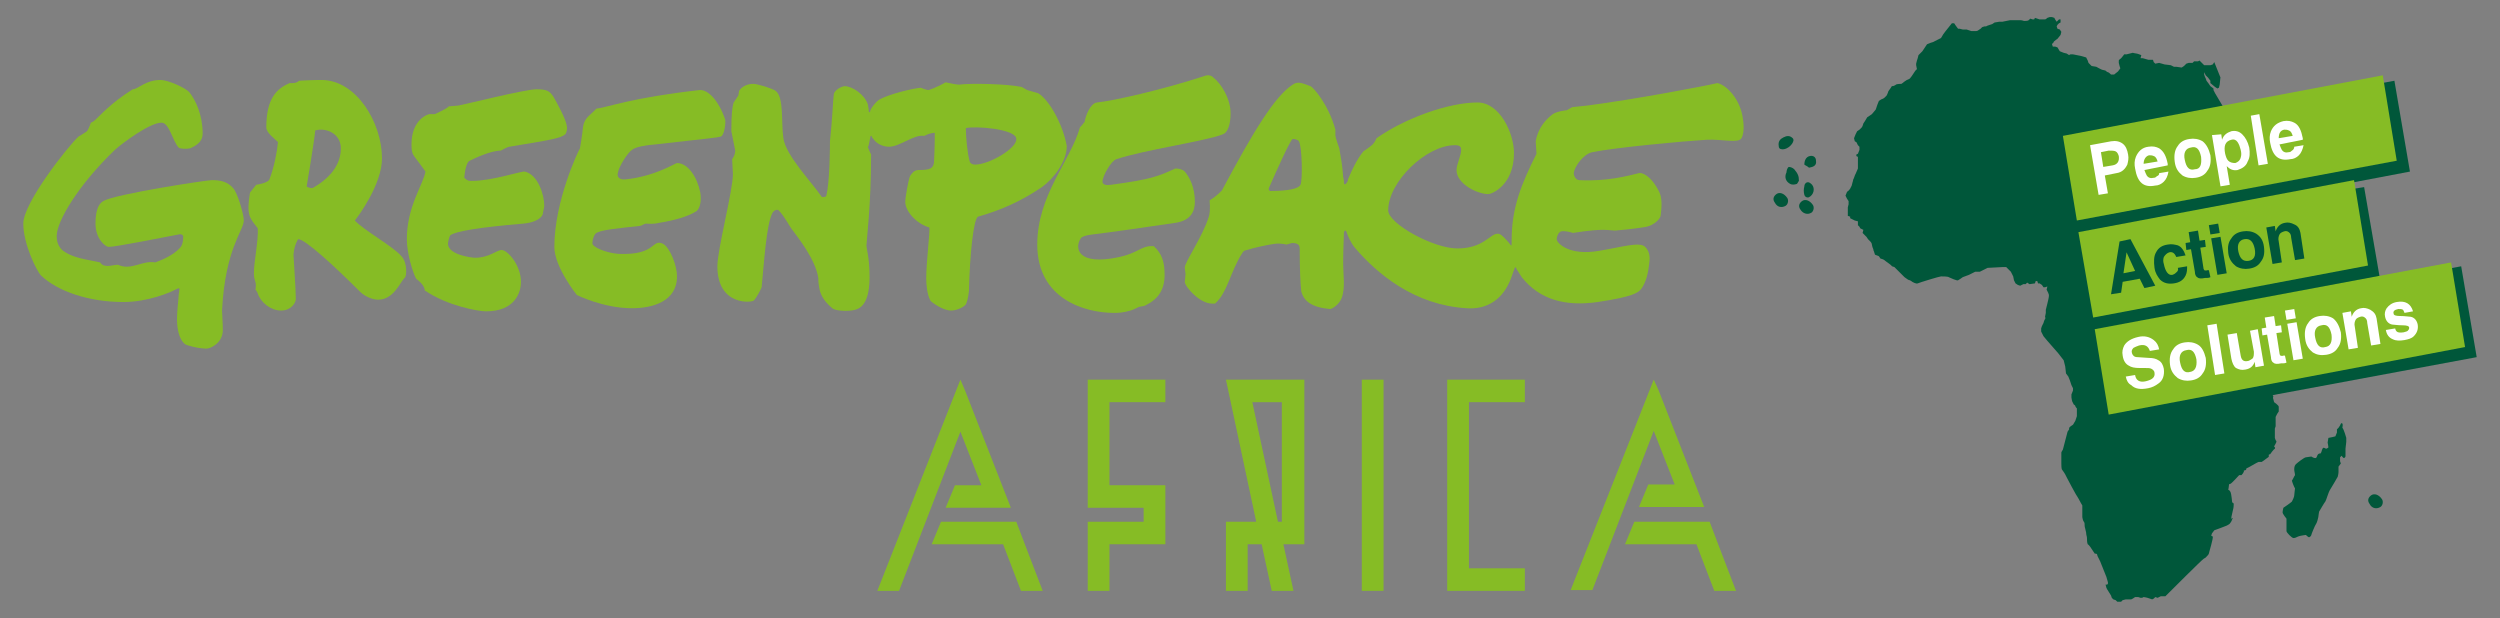 <?xml version="1.0" encoding="UTF-8"?>
<!-- Generator: Adobe Illustrator 25.0.0, SVG Export Plug-In . SVG Version: 6.00 Build 0)  -->
<svg xmlns="http://www.w3.org/2000/svg" xmlns:xlink="http://www.w3.org/1999/xlink" version="1.1" id="Layer_1" x="0px" y="0px" width="322px" height="79.6px" viewBox="0 0 322 79.6" style="enable-background:new 0 0 322 79.6;" xml:space="preserve">
<rect x="0" y="0" width="322" height="79.6" fill="#808080" stroke="none"/>
<style type="text/css">
	.st0{fill:#86BC25;}
	.st1{fill:#00573A;}
	.st2{fill:#FFFFFF;}
</style>
<g>
	<g id="Africa">
		<path class="st0" d="M217.4,67.2h-6.9l-1.2,2.9h9.2l2.3,6h2.8l-2.3-6l-1.1-2.9H217.4z M213,48.9L213,48.9l-1.3,3.3l-9.4,23.8h2.8    l7.9-20.5l2.7,6.9h-3.4l-1.2,2.9l8.4,0l-5.9-15.1L213,48.9L213,48.9z"></path>
		<path class="st0" d="M128.1,67.2h-6.9l-1.2,2.9h9.2l2.3,6h2.8l-2.3-6l0,0l0,0l-1.1-2.9H128.1z M123.7,48.9L123.7,48.9l-1.3,3.3    L113,76.1h2.8l7.9-20.5l2.7,6.9h-3.4l-1.2,2.9l8.4,0l-5.9-15.1L123.7,48.9L123.7,48.9z"></path>
		<rect x="175.4" y="48.9" class="st0" width="2.8" height="27.2"></rect>
		<polygon class="st0" points="189.2,48.9 186.4,48.9 186.4,51.8 186.4,73.2 186.4,76.1 189.2,76.1 196.4,76.1 196.4,73.2     189.2,73.2 189.2,51.8 196.4,51.8 196.4,48.9   "></polygon>
		<polygon class="st0" points="142.9,48.9 140.1,48.9 140.1,48.9 140.1,65.4 140.1,65.4 142.9,65.4 147.3,65.4 147.3,67.2     142.9,67.2 140.1,67.2 140.1,67.2 140.1,76.1 142.9,76.1 142.9,70.1 147.3,70.1 150.1,70.1 150.1,67.2 150.1,65.4 150.1,62.5     147.3,62.5 142.9,62.5 142.9,51.8 150.1,51.8 150.1,48.9   "></polygon>
		<path class="st0" d="M161.3,51.8h3.8v15.4h-0.5L161.3,51.8z M157.9,48.9L157.9,48.9l3.9,18.3h-3.9h0v8.9h2.8v-6h1.8l1.3,6h2.8    l-1.3-6h2.7V48.9H157.9z"></path>
	</g>
	<g id="Greenpeace">
		<path class="st0" d="M72.8,17.3c-0.6,0.5-1.7,0.7-7.2,1.6c0,0-0.2,0-1.1,0.5c-1.3,0-3.4,1-4,1.3c-0.3,0.1-0.6,0.9-0.7,2.2    c0.4,0.4,0.6,0.4,1,0.4c2.6,0,6.4-1.3,6.8-1.2c1.7,0.4,2.5,3,2.5,4.4c0,0.2-0.2,1-0.2,1.1c-0.2,0.6-1.2,1.1-2.5,1.2    c-5.9,0.5-8.7,1-9.4,1.5c-0.1,0.1-0.3,0.8-0.3,1.1c0,1.4,3,1.8,3.5,1.8c1.8,0,2.8-1,3.4-1c0.8,0,2.5,2,2.5,4.1    c0,1.4-0.8,3.8-4.5,3.8c-1,0-5-0.7-7.9-2.7c0,0,0.1-0.6-1.1-1.5c-0.4-0.7-1.2-3.2-1.2-5.1c0-4.2,2.1-7,2.4-8.7c0,0-1-1.4-1.4-1.9    c-0.2-0.3-0.4-0.5-0.4-1.6c0-3.3,2.2-3.9,2.3-3.9l0.7,0c0,0,1.6-0.7,1.8-1l1.2-0.1c0.7-0.1,8.6-2.1,10.1-2.1c1.3,0,1.7,0.2,2.2,1    c0.3,0.5,1.7,3,1.7,3.8C73.1,16.4,73,17.1,72.8,17.3"></path>
		<path class="st0" d="M76.7,30.1c-0.2,0.2-0.4,0.8-0.4,1.2c-0.1,0.5,1.8,1.3,3.4,1.4c4.9,0.2,4.2-2,5.7-1.3    c0.9,0.5,1.8,2.8,1.8,4.2c0,3.2-3.1,4.1-5.8,4.1c-3.7,0-7.1-1.7-7.1-1.7s-2.9-3.6-2.9-6.2c0-5.9,3.1-12.4,3.3-12.7    c0,0,0.3-1.7,0.4-2.8c0.2-1.2,1-1.5,1.7-2.3c1.6-0.2,4.4-1.4,13.3-2.4c1.1-0.1,2.5,1.4,3.3,3.8c0.1,0.4-0.1,2.1-0.6,2.2    c-0.3,0.1-1.2,0.2-8.4,1c-1.2,0.1-2.5,0.3-3,0.7c-0.6,0.4-1.7,2.2-1.8,2.9c-0.2,0.6,0.2,1,1,0.9c3.8-0.4,6.4-2.1,6.6-2.1    c1.4,0,2.6,1.8,3,3.8c0.2,1.2-0.1,2.1-0.5,2.4c-1.1,0.7-2.9,1.2-4.8,1.5c-0.8,0.2-1.4,0.1-1.7,0.1c-0.2,0-0.6,0.3-0.8,0.3    C79.7,29.4,77.2,29.6,76.7,30.1"></path>
		<path class="st0" d="M158.5,14.6c0,1.5-0.4,2.5-1,2.7c-2.3,0.9-10.1,2-13.7,3.2c-0.7,0.2-1.8,2.2-1.8,2.9c0,0.4,0.5,0.5,1.1,0.4    c5.2-0.7,6.1-1.1,8.3-2.1c0.4,0,0.9,0.1,1.2,0.4c0.6,0.7,1.3,2,1.3,3.9c0,1.2-0.5,2.4-2.5,2.7c-2.7,0.4-8.9,1.3-10.7,1.5    c-0.9,0.1-1.4,0.3-1.5,0.5c-0.8,1.2-0.5,3.6,5,2.4c2.3-0.5,2.8-1.4,4.1-1.4c0.1,0,0.2,0,0.3,0c1.1,1,1.4,2.1,1.4,3.7    c0,1.9-0.8,3.1-2.4,3.9c-0.1,0.1-0.7,0.2-0.8,0.2c-0.1,0-0.8,0.4-1.2,0.5c-1,0.3-1.7,0.3-2.1,0.3c-3.8,0-9.9-1.8-9.9-8.8    c0-6.4,4.3-10.8,5.5-15.1c0,0,0.3-0.3,0.6-0.7c0.1-0.7,0.7-2.4,1.6-2.5c2-0.2,8.3-1.6,13.8-3.4c0.5-0.2,0.9-0.1,1.2,0.2    C157.3,10.8,158.5,12.7,158.5,14.6"></path>
		<path class="st0" d="M40.3,24.2c-0.2,0.1-0.8-0.1-0.8-0.2c0,0,1-5.9,1.1-7.2c1.4-0.4,3.3,0.4,3.3,2.3    C43.9,20.7,43.1,22.6,40.3,24.2 M51.7,33c-1.1-1.3-4.8-3.3-6-4.6c0.5-0.6,3.5-4.7,3.5-8c0-4.6-3.3-10.1-7.8-10.1    c0,0-1.3,0-2.9,0.1c-0.3,0.4-1.2,0.3-1.2,0.3c-1.6,0.7-3,1.9-3,5.7c0,0.7,1,1.4,1.5,1.9c-0.1,1.2-0.5,3.3-1.1,4.8    c-0.2,0.5-1.7,0.7-1.7,0.7l-0.8,1c-0.5,3,0,3.3,1,4.6c0.1,1.6-0.5,4.3-0.5,5.8c0,1.1,0.4,1,0.2,2.1c0,0,0.2,0.2,0.3,0.5    c0.4,1.2,1.7,2.2,3,2.2c1.3,0,1.9-1,1.9-1.5c0-1.3-0.3-5.3-0.3-5.7c0.1-1.3,0.6-2,0.6-2c0.9,0,4.7,3.5,8,6.8c0.5,0.5,1.5,1,2.3,1    c2,0,2.8-2.2,3.4-2.8C52.4,35.7,52.5,33.8,51.7,33"></path>
		<path class="st0" d="M125.6,21.2c-0.3,0-0.6-0.1-0.7-0.4c-0.3-1-0.5-3.2-0.5-4.3c1.2-0.3,6.5,0.1,6.5,1.4    C131,19.1,127.4,21.2,125.6,21.2 M133.7,12l-1.4-0.4l-0.7-0.4c-1.9-0.4-6.5-0.5-8.1-0.3c-0.3,0-1.3-0.2-1.7-0.3    c-1.2,0.7-2.2,1-2.2,1c-0.3,0-1-0.3-1-0.3c-1.1,0.1-4,0.8-5.3,1.5c-0.6,0.4-1,1-1.2,1.4c0,0,0,0,0,0.1c0,0.1-0.2,0.3-0.2,0    c0-0.3-0.1-0.6-0.1-0.8c-0.4-1.3-2-2.4-3-2.4c-0.4,0-1.3,0.5-1.4,1c-0.1,0.6-0.2,3.4-0.5,6.1c0,0.3,0,5.4-0.5,7.1    c-0.1,0-0.5,0.2-0.6,0c-1.3-1.9-4.6-5.3-4.9-7.5c-0.3-2,0.1-5.3-1-6.1c-0.4-0.3-2.3-0.9-2.9-0.9c-0.8,0-1.5,0.4-1.8,0.9l-0.1,0.6    l-0.6,0.9c-0.2,0.6-0.3,1.6-0.3,3.7l0.5,2.5c0,0,0,0.6-0.4,1.1l0.1,1.9c0,2.2-2,9.7-2,11.9c0,5.1,4.4,4.7,4.7,4.4    c0.3-0.3,0.9-1.4,1-1.7c0.3-3,0.6-8.1,1.4-9.6c0.2-0.3,0.6-0.5,0.8-0.3c0.7,0.7,1.5,2.2,1.6,2.3c0.8,1.1,3.1,3.9,3.5,6.4    c0,0.2,0,0.7,0.1,1.1c0.1,0.9,0.5,1.8,1.7,2.8c0.3,0.3,1.6,0.4,2.4,0.3c0.8-0.1,2.4-0.3,2.4-4.3c0-2.6-0.4-3.6-0.4-4.1    c0-0.5,0.6-5.2,0.6-11.7c0,0-0.3-0.6-0.4-0.9c0.2-0.6,0.2-1,0.3-1.3c0-0.2,0.1-0.3,0.2-0.1c0,0.1,0.1,0.2,0.2,0.3    c0.3,0.5,1.1,1,2,1c1.4,0,3.2-1.6,4.5-1.4c0.2,0,0.4-0.3,1.4-0.4c0,0.6,0,1.9-0.1,3.8c-0.1,0.8-0.5,1-2,1c-0.6,0-0.9,0.5-1.1,0.8    c-0.2,0.5-0.6,2.7-0.6,3.3c0,1.2,1.4,2.8,3.1,3.3c0.1,0.5-0.4,4.5-0.4,6.5c0,2,0.5,2.9,0.6,3c0.1,0.1,1.5,1.2,2.6,1.2    c0.8,0,1.7-0.5,1.9-0.8c0.1-0.2,0.3-0.7,0.4-1.7c0.1-4.6,0.6-9.5,1.2-9.6c2.8-0.8,5.4-1.9,8.2-3.8c1.4-1,3.2-3.2,3.2-5.3    C136.9,16,135.1,12.8,133.7,12"></path>
		<path class="st0" d="M31.4,28.4c0-0.8-0.8-3.6-1.4-4.2c-0.7-0.8-1.6-1-2.7-1c-0.7,0-12.5,1.8-14,2.7c-0.7,0.4-1,1.4-1,2.9    c0,2,1.3,3,1.7,3c0.9,0,6.9-1.2,9-1.6c0.4-0.1,0.6,0.1,0.6,0.3c0,0.5-0.1,1.1-0.4,1.4c-0.8,0.9-2.1,1.5-3.2,1.9    c-1.7-0.3-3.1,1.1-4.8,0.3c-0.7,0-1.8,0.5-2.3-0.3c-1.7-0.4-3.5-0.5-4.9-1.6c-0.5-0.5-0.7-1.1-0.7-1.8c0-1.9,2.8-6.6,7.5-11.1    c1-0.9,4.5-3.5,6-3.5c1,0,1.4,2.3,2.2,3.2c0.2,0.2,1.1,0.2,1.5,0.1c0.9-0.4,1.6-0.9,1.6-1.9c0-2.4-0.9-4.3-1.7-5.3    c-0.5-0.6-2.8-1.6-3.7-1.6c-2,0-2.9,1.2-3.6,1.2c-2.9,1.8-4.3,3.5-4.9,4c-0.2,0.2-0.5,0.3-0.5,0.3s-0.2,0.7-0.5,1.1    c-0.1,0.1-1.1,0.7-1.1,0.7C8.8,18.8,3,26.1,3,28.8c0,2.6,1.7,6.1,2.3,6.7c2.1,2,6.1,3.4,10.6,3.4c3.1,0,6-1.2,6.9-1.7    c0.2-0.1,0.4-0.1,0.3,0.1c0,0.3-0.1,0.6-0.1,0.9c0,0.3-0.2,1.8-0.2,2.9c0,1.8,0.5,2.8,1,3.2c0.2,0.2,1.8,0.6,2.8,0.6    c0.5,0,2.1-0.7,2.1-2.4c0-0.9-0.1-2.2-0.1-2.5C29,32,31.4,29.7,31.4,28.4"></path>
		<path class="st0" d="M167.5,23.8c-0.2,0.5-1.6,0.8-3.9,0.8c-0.1,0-0.2-0.2-0.2-0.3c1-2.3,2.8-6.3,3.1-6.4c0.3,0,0.7,0.1,0.8,0.3    C167.7,18.8,167.8,23.2,167.5,23.8 M224.4,14.8c-0.4-2-1.9-3.8-3.2-4.1c-1.2,0.3-10.6,2.1-16.8,2.9c-0.9,0.1-1.9,0.2-1.9,0.2    l-0.7,0.4c0,0-1.2,0.1-1.8,0.5c-0.8,0.6-1.9,1.7-2.2,3.5l0.1,1.6c-1.9,3.8-3.2,6.9-3.2,11.1c0,0.1,0,0.2,0,0.3    c0,0.3,0,0.5-0.1,0.4c-0.1-0.1-0.2-0.3-0.4-0.5c-0.7-0.8-1-1-1.3-1c-1,0-1.8,1.9-5.2,1.9c-3.1,0-8.9-3.2-8.9-4.9    c0-3.7,4.9-8.4,8.6-8.4c0.6,0,0.8,0.2,0.8,0.6c0,0.7-0.6,1.9-0.6,2.6c0,1.8,2.7,3.1,4.1,3.1c0.4,0,3.3-1.1,3.3-5.3    c0-2.5-1.8-6.5-4.7-6.5c-3.7,0-9.3,2-13,4.6c0,0-0.2,0.5-0.5,0.8c-0.3,0.3-1.2,0.9-1.2,0.9c-0.9,1.1-1.6,2.7-1.8,3.2    c-0.1,0.2-0.2,0.4-0.2,0.6c0,0,0,0,0,0c-0.2,0.4-0.4,0.6-0.5,0.3c0-0.2,0-0.5-0.1-0.8c-0.1-1.6-0.3-2.5-0.5-3.7    c0,0-0.4-1.1-0.5-1.6c0-0.1,0-0.8,0-0.8c-0.9-3.3-2.9-5.5-3.2-5.6c-1.3-0.5-1.7-0.6-2.3-0.2c-2.3,1.5-5,5.9-9.1,13.6    c0,0-0.7,0.8-1.6,1.3c0.1,1.2,0,1.8-0.1,2.1c-0.8,2.6-3.2,6-3.1,6.6l0.1,0.8l-0.1,1c0,0.6,1.9,2.8,3.5,2.8c0.1,0,0.3,0,0.4,0    c1.6-1.4,2-4.2,3.5-6.5c0.2-0.3,0.2-0.3,0.6-0.4c0.9-0.3,2.8-0.7,3.6-0.8c0.8-0.1,1.5,0.1,1.5,0.1l0.7-0.2c0.7,0,1,0.2,1,0.7    c0,2.6,0.1,4.7,0.2,5.5c0.3,1.3,1.4,2.1,3.7,2.3c0.3,0,1.2-0.6,1.5-1.4c0.5-1.3,0.2-3,0.2-4.4c0-2.2,0.1-3.4,0.1-4.1    c0.1-0.2,0.2-0.3,0.3-0.1c0,0,0,0,0,0c0.2,0.6,0.6,1.5,1.1,2.1c2.9,3.4,7.7,7.4,14.4,7.8c2.7,0.2,4.7-1.2,5.7-3.8    c0.2-0.6,0.4-1.1,0.5-1.4c0.1-0.1,0.2-0.1,0.2,0.1c0,0,0,0,0,0c0.1,0.2,0.4,0.6,0.7,1.1c2.3,2.9,5.6,3.8,9.8,3.2    c4.6-0.7,5.2-1.2,5.6-1.7c0.6-0.8,0.9-2.1,1-3.1c0.1-0.7,0.2-1.6-0.5-2.3c-0.7-0.7-2.9,0-5.9,0.5c-3.9,0.7-5.5-1-5.5-1.5    c0-0.3,0.2-0.9,0.6-1c0.4-0.1,1.2,0.1,1.5,0.2c0.1,0,2.3-0.4,3.9-0.4c0.6,0,1.3,0.1,1.5,0.1c0,0,2.5-0.2,4.1-0.5    c0.9-0.2,1.8-1,1.8-1.5c0.2-1.5,0.1-2.4-0.2-3c-1.1-2.2-2.3-2.5-2.6-2.4c-1.3,0.3-4,1.1-7.7,0.9c-0.4,0-0.7-0.5-0.7-0.9    c0.1-0.9,1.3-2.5,2.4-2.7c2.9-0.6,11.5-1.4,14.7-1.6c2-0.1,4.1,0.5,4.5-0.2C224.8,16.9,224.5,15.3,224.4,14.8"></path>
	</g>
	<g id="Icon">
		<polygon class="st1" points="283,27.3 310.4,22.1 308.4,10.4 304.6,11.1 305,19.3 281.7,24   "></polygon>
		<polygon class="st1" points="279.1,40.9 306.5,35.7 304.5,24.1 300.7,24.7 301.1,32.9 277.8,37.6   "></polygon>
		<polygon class="st1" points="313.2,35 313.6,43.2 290.3,47.9 291.6,51.1 319,46 317,34.3   "></polygon>
		<path class="st1" d="M301.6,54.5c-0.1,0-0.2,0.3-0.2,0.3l-0.2,0.3l-0.2,0.2v0.4l-0.2,0.5l-0.4,0.1l-0.5,0.1l-0.1,0.6    c0,0,0.1,0.5,0.1,0.6c0,0.1-0.3,0.2-0.3,0.2s-0.3-0.2-0.4-0.1s-0.2,0.5-0.2,0.5s-0.1,0.2-0.1,0.2c-0.1,0-0.3,0-0.4,0.2    c-0.1,0.2-0.1,0.4-0.3,0.4c-0.2,0-0.5-0.2-0.5-0.2l-0.7,0.1c-0.2,0-1.1,0.7-1.3,0.9c-0.2,0.2-0.2,0.5-0.2,0.7    c0,0.2,0.1,0.5,0.1,0.7c-0.1,0.1-0.3,0.6-0.4,0.7c0,0.1,0.3,0.9,0.4,1c0,0.1-0.1,0.7-0.1,0.9c0,0.2-0.2,0.6-0.3,0.8    c-0.2,0.2-1.1,0.8-1.1,0.8s-0.1,0.4-0.1,0.6c0,0.2,0.5,0.8,0.5,0.8s0,1.4,0,1.6c0,0.2,0.7,0.9,0.9,0.9c0.2,0,0.4-0.1,0.6-0.2    c0.2-0.1,1-0.2,1-0.2s0.3,0.3,0.4,0.3c0.1,0,0.3-0.2,0.3-0.3c0-0.1,0.5-1.3,0.6-1.4c0.1-0.1,0.3-0.8,0.3-0.9    c0-0.1,0.1-0.7,0.1-0.7s0.7-1.2,0.8-1.3c0.1-0.1,0.4-1.2,0.6-1.5c0.2-0.3,1-1.7,1-1.7s0.1-0.4,0.1-0.6l0-0.7l0.3-0.4l-0.1-0.3    l0-0.5l0.2-0.2c0,0,0.2,0.3,0.3,0.3c0.1,0,0.2-0.2,0.2-0.2v-1l0.1-0.9v-0.5c0,0-0.3-1.1-0.5-1.3C301.8,54.6,301.7,54.5,301.6,54.5    "></path>
		<path class="st1" d="M271.4,75.3l-0.2,0l0.1,0.4l0.1,0.2l0.5,0.8l0.1,0.3l0.2,0.2l0.3,0.1l0.2,0.2l0.3,0l0.2,0l0.2-0.2l0.4-0.1    l0.4,0l0.3,0l0.2-0.1l0.3-0.2h0.4l0.3,0.1l0.2,0l0.2-0.1c0.1,0,0.5,0.1,0.5,0.1l0.3,0.1l0.3,0.1l0.2-0.1l0.2-0.2l0.3,0.1l0.2-0.1    l0.2-0.1l0.6,0l0.2-0.2l0.3-0.3c0,0,4.3-4.3,4.4-4.3c0.1-0.1,0.2-0.1,0.3-0.2c0.1-0.1,0.4-0.4,0.4-0.5c0-0.1,0.6-2,0.5-2.2    l-0.2-0.1l0.1-0.3l0.3-0.4c0,0,1.4-0.5,1.6-0.6c0.2-0.1,0.4-0.2,0.5-0.4c0.1-0.1,0.2-0.4,0.2-0.4l0.1-0.2c-0.1,0-0.2,0.2-0.2,0.1    s0-0.2,0-0.2l0.2-0.9c0.1-0.3,0.1-0.7,0.1-0.8c0-0.1-0.1-0.1-0.2-0.2c0,0-0.1-1.1-0.2-1.3s-0.2-0.3-0.3-0.3c0,0,0.1-0.6,0.1-0.7    c0-0.1,0.1,0,0.2-0.1c0.1,0,1.1-1.1,1.1-1.1c0,0,0.1,0,0.3,0c0,0,0.4-0.4,0.3-0.6c0,0,0.2,0,0.3-0.1c0,0,0-0.2,0.1-0.2    c0.1,0,1.4-0.8,1.5-0.8c0.1,0,0.3,0,0.4,0l0.3-0.2c0.1-0.1,0.3-0.2,0.4-0.3c0.1-0.1,0.3-0.1,0.2-0.4c0.1-0.1,0.2-0.1,0.2-0.1    c0,0,0.4-0.6,0.6-0.7c0-0.1,0.1-0.1-0.1-0.3c0,0,0.3-0.5,0.3-0.6c0-0.1,0-0.1-0.1-0.2l-0.1-0.3l0-0.2l0-1l0.1-0.3l0-1.2l0.2-0.4    l0.2-0.3c0,0,0-0.4,0-0.6c0-0.2-0.6-0.6-0.6-0.6l-0.1-0.4c0-0.1-0.1-0.1,0-0.3c0,0,0-0.2-0.1-0.2c0-0.1-0.1-0.2-0.1-0.4    c0-0.1-0.1-0.2-0.1-0.3c0-0.1,0-0.2,0.1-0.4c0-0.1,0-0.3,0-0.4c0-0.1-0.1-0.3,0-0.4c0-0.1,0.1-0.2,0.2-0.3c0,0,0-0.1,0-0.2    s-0.5-0.6-0.6-0.7c-0.1-0.1,0-0.3,0-0.4s0.2-0.6,0.3-0.8c0-0.2,0-0.2,0-0.3c0-0.1,0.2-0.3,0.2-0.3c0-0.1,0.2-0.2,0.3-0.4    c0.1-0.2,0.2-0.6,0.2-0.6s0.6-1.2,0.7-1.3c0.1-0.1,0.3-0.1,0.3-0.2c0-0.1,0-0.2,0.1-0.3c0.1-0.1,0.2-0.1,0.3-0.2    c0.1-0.1,1-1.3,1.1-1.4c0.1-0.1,0-0.3,0.2-0.4c0.2-0.1,0.2,0,0.3-0.1c0.1-0.1,2-2.1,2.2-2.2s0.3,0,0.4-0.2    c0.1-0.2,0.7-0.5,0.7-0.7c0.1-0.2,0-0.2,0.1-0.3c0.1-0.1,0.9-1,1.2-1.5c0.3-0.4,0.5-1,0.7-1.1c0.2-0.1,0.4-0.3,0.4-0.4    c0.1-0.1,0.7-2.4,0.8-2.6c0.1-0.2,0.2-0.2,0.2-0.3c0-0.1,0.2-0.6,0.3-0.7c0.1-0.1,0.2-0.3,0.2-0.3s0.1-0.8,0.1-1.1    c0.1-0.3,0.2-0.7,0.2-0.8c0-0.1-0.2-0.3-0.2-0.4c0-0.2,0.1-0.3,0.1-0.5l-0.6-0.2c0,0-0.2,0.2-0.3,0.2c-0.1,0.1-0.5,0.3-0.8,0.3    c-0.3,0.1-0.4,0.2-0.6,0.3c-0.1,0-0.1-0.1-0.4,0c-0.3,0-0.2,0.2-0.4,0.2c-0.2,0-0.6,0-0.8,0.1c-0.2,0.1-0.5,0.4-0.6,0.4    c-0.1,0-0.7-0.2-0.9-0.1c-0.2,0.2-0.5,0.2-0.6,0.3c-0.1,0.1-0.4,0.1-0.4,0.1H297l-0.9-0.8l-0.3-0.2l-0.3-0.1l-0.1-0.2l0.2-0.2    l0.3-0.2v-0.3l-0.1-0.2l-0.3-0.4l-0.3-0.2l-0.2-0.1l-0.1-0.3l-0.2-0.3l-0.2-0.2l-0.2,0l-0.3-0.4l-0.4-0.4l-0.4-0.1l-0.5-0.2    l-0.2-0.1l-0.2-0.4l-0.1,0.3c-0.1,0-0.1-0.2-0.2-0.3c-0.1-0.1-0.1-0.2-0.1-0.2l-0.1-0.3l-0.2-0.2l-0.2-0.7l-0.1-0.7l-0.2-0.4    l-0.3-0.3l-0.1-0.2l-0.2,0l-0.1-0.2l-0.4-0.1l-0.3-0.2l-0.2-0.5l-0.3-1.9l-0.3-0.3l0-0.4l-0.2-0.4l-0.4-0.3l-0.5-0.3l-0.2-0.3    l-0.1-0.3l-0.1-0.5l0.1-0.2l-0.4-0.3l-0.2-0.4l-1.6-2.7l-0.2-0.4l0-0.2l-0.4-0.3l-0.2-0.3l-0.3-0.4l-0.1-0.3l-0.1-0.2l-0.1-0.3    l0-0.3l0.2,0.4l0.3,0.3l0.3,0.4l0,0.3l0.6,0.5l0.3,0.2l0.2-0.1l0.1-0.4l0.1-1V10l-0.8-2L285,8.3l-0.3,0.1l-0.4,0l-0.4,0l-0.4-0.4    l-0.2-0.2l-0.2,0.1h-0.3l-0.2,0l-0.2,0.2h-0.3l-0.2,0l-0.3,0.1l-0.3,0.3L281,8.7l-0.7-0.1l-0.3,0l-0.4-0.2l-0.8-0.1l-0.7-0.2    l-0.5,0.1l-0.2-0.2l-0.1-0.3l-0.6,0L276,7.5l-0.3,0c0,0,0.1-0.4,0.1-0.4s-0.5-0.2-0.6-0.2c-0.1,0-0.5-0.1-0.5-0.1l-0.4,0.1    L273.9,7L273.6,7c0,0-0.3,0.4-0.4,0.5c-0.1,0.1-0.3,0.2-0.3,0.3v0.3l0.1,0.4l0.1,0.3l-0.3,0.4l-0.5,0.4l-0.4,0    c0,0-0.3-0.3-0.4-0.3c-0.1,0-0.3-0.2-0.3-0.2s-0.3-0.1-0.4-0.1S270,8.6,270,8.6l-0.6-0.1l-0.4-0.4l-0.1-0.3l-0.2-0.4L268,7.2    l-1-0.2c0,0-0.3,0-0.3,0c-0.1,0-0.2,0.1-0.2,0.1l-0.3-0.2l-0.4-0.1l-0.5-0.2L265,6.1L264.7,6L264.4,6l-0.1-0.3c0,0,0-0.1,0.2-0.2    c0,0-0.1,0,0.1-0.2c0.1-0.1,0.4-0.3,0.4-0.3l0.4-0.5l0.1-0.4l-0.2-0.3L265,3.7l-0.1-0.3l0.1-0.2l0.2-0.2l0.2-0.1V2.5l-0.2,0    l-0.3,0.3l-0.2-0.3l-0.1-0.2l-0.3-0.1h-0.3l-0.3,0.1c0,0-0.2,0.2-0.3,0.2c-0.1,0-0.4,0-0.4,0h-0.3l-0.3-0.1l-0.3-0.1L262,2.5    l-0.2,0l-0.3-0.1l-0.2,0.2c-0.1,0.1-0.5,0.1-0.6,0.1c0,0-0.3-0.1-0.4-0.1c-0.1,0-0.2,0-0.4,0c-0.2,0,0.1,0-0.2,0    c-0.3,0-0.3,0-0.4,0c-0.1,0-0.3,0-0.4,0l-0.5,0.1l-0.5,0.1l-0.4,0l-0.6,0.1l-0.3,0.2L256,3.3l-0.2,0.1l-0.2,0l-0.3,0.1l-0.2,0.2    l-0.3,0.2c0,0-0.1,0.1-0.3,0.1c-0.2,0-0.6,0-0.6,0l-0.3-0.1l-0.3-0.1l-0.5,0l-0.4-0.1l-0.2,0l-0.3-0.4l-0.2-0.3l-0.3,0l-0.4,0.5    L250.6,4l-0.3,0.4L250,4.9l-0.4,0.2l-0.4,0.2c-0.1,0.1-0.5,0.2-0.5,0.2l-0.5,0.2l-0.4,0.6l-0.2,0.3l-0.2,0.2l-0.3,0.3L247,7.5    l-0.1,0.3l-0.1,0.4v0.2l0.1,0.5l-0.2,0.2l-0.4,0.6c0,0-0.2,0.3-0.3,0.4c-0.1,0.1-0.4,0.2-0.4,0.2l-0.3,0.2    c-0.1,0.1-0.4,0.3-0.4,0.3s-0.6,0-0.7,0.1c-0.1,0.1-0.4,0.2-0.4,0.2s-0.1-0.1-0.2,0.1c-0.1,0.2-0.3,0.4-0.4,0.6    c0,0.1-0.2,0.5-0.2,0.5s-0.2,0.2-0.3,0.3c-0.1,0.1-0.4,0.2-0.4,0.2l-0.3,0.2l-0.2,0.5l-0.2,0.6l-0.5,0.6l-0.6,0.4l-0.3,0.5    l-0.2,0.3c0,0-0.1,0.4-0.2,0.5c-0.1,0.1-0.3,0.3-0.3,0.3l-0.3,0.2l-0.2,0.4l-0.2,0.5l0.1,0.4l0.2,0.1l0.2,0.4l0.2,0.2v0.4    l-0.2,0.5l-0.2,0.1l0,0.2l0.2,0.1l0,0.3l0,0.8v0.4l-0.3,0.7c-0.1,0.1-0.2,0.6-0.3,0.7c0,0.1-0.1,0.4-0.1,0.4l-0.1,0.4l-0.2,0.4    c0,0-0.2,0.3-0.4,0.4l-0.2,0.5l0.2,0.4l0.2,0.3l0,0.4l-0.1,0.4v0.3v0.4v0.2l0,0.2l0.3,0.1l0,0.2l0.4,0.2l0.2,0.1l0.4,0.1v0.2    l0,0.3l0.2,0.2l0.1,0.2l0.2,0.1l0.2,0.1l-0.1,0.4l0.2,0.2l0.3,0.3l0.2,0.3l0.3,0.3c0,0,0.2,0.2,0.2,0.4c0,0.1,0.1,0.4,0.1,0.4    s0.1,0.2,0.1,0.3c0,0.1,0.1,0.2,0.1,0.3l0.1,0.3L242,33l0.2,0.3c0,0,0.4,0.1,0.5,0.2c0.1,0.1,0.4,0.3,0.4,0.3l0.4,0.3l0.2,0.2    l0.3,0.1c0,0,1,1,1.3,1.3c0.3,0.2,0.5,0.4,0.7,0.4c0.2,0.1,0.3,0.2,0.3,0.2s0.5,0.3,0.7,0.2c0.2-0.1,2.8-0.9,3-0.9    c0.2,0,0.9,0,1,0.1c0.2,0.1,1.1,0.5,1.2,0.4c0.2-0.1,0.6-0.4,0.6-0.4l0.8-0.3l0.8-0.4h0.6l0.4-0.2l0.6-0.3l1.9-0.1h0.5L259,35    l0.2,0.4l0.1,0.2l0.1,0.5l0.2,0.4l0.3,0.2l0.3,0.1l0.4-0.2h0.3l0.2-0.2l0.3,0.2l0.7-0.1l0.1-0.3l0.2,0l0.1,0.3l0.2,0l0.3,0.2    l0.2,0.3h0.2l0.3-0.1l-0.1,0.4c0,0,0.1,0.2,0.2,0.4c0.1,0.2,0.1,0.3,0.1,0.4c0,0.2-0.2,1-0.2,1l-0.1,0.4l-0.1,0.4l0,0.4l-0.1,0.5    c0,0,0.1,0.2,0,0.3c-0.1,0.1-0.2,0.5-0.2,0.5l-0.2,0.4l-0.1,0.3l0,0.4l0.3,0.6l0.5,0.6l1.4,1.6l0.7,0.9l0.1,0.4l0.1,0.4l0.1,0.9    l0.3,0.4l0.2,0.5l0.2,0.6l0.2,0.4v0.3l-0.2,0.5v0.4c0,0.1,0.1,0.5,0.1,0.5l0.2,0.4c0,0,0.2,0.1,0.2,0.2s0.2,0.3,0.2,0.3l0,0.5    l0,0.5l-0.2,0.6l-0.3,0.5l-0.3,0.2l-0.2,0.2l0,0.2l-0.2,0.3l-0.6,2.3c-0.1,0.2-0.2,0.3-0.2,0.4c0,0.1,0,0.4,0,0.6    c0,0.2,0,0.7,0,0.8c0,0.2,0,0.7,0.1,0.8c0.1,0.1,0.4,0.6,0.4,0.6l0.2,0.4c0,0,1.2,2.3,1.5,2.7c0.2,0.4,0.5,0.9,0.5,0.9v0.6v0.9    c0,0.1,0.1,0.5,0.2,0.6c0.1,0.1,0.1,0.3,0.1,0.5c0,0.2,0.1,0.4,0.1,0.5s0.1,0.3,0.1,0.5c0,0.2,0.1,0.4,0.1,0.6    c0,0.2,0,0.6,0.1,0.8c0.2,0.1,0.5,0.6,0.5,0.6l0.4,0.6c0,0,0.3,0,0.3,0.1c0,0.1,0.1,0.3,0.1,0.3l0.3,0.6l0.8,2l0.2,0.7v0.4    C271.5,75,271.4,75.3,271.4,75.3"></path>
		<polygon class="st0" points="265.7,17.5 306.9,9.7 308.7,20.7 267.5,28.4   "></polygon>
		<polygon class="st2" points="289.9,14.9 290.9,21.3 292.1,21.1 291,14.7   "></polygon>
		<path class="st2" d="M271.1,22.6l0.4,2.3l-1.2,0.2l-1.1-6.4l2.7-0.5c0.6-0.1,1.1,0,1.5,0.3c0.4,0.3,0.6,0.8,0.7,1.4    c0.1,0.5,0,0.9-0.1,1.3c-0.3,0.6-0.7,1-1.4,1.1L271.1,22.6z M270.9,21.5l1.2-0.2c0.6-0.1,0.9-0.5,0.8-1.2    c-0.1-0.3-0.2-0.5-0.4-0.6c-0.2-0.1-0.5-0.1-0.9-0.1l-1,0.2L270.9,21.5z"></path>
		<path class="st2" d="M278.1,22.3l1.2-0.2c-0.1,0.6-0.3,1-0.6,1.3c-0.3,0.3-0.7,0.5-1.1,0.5c-1.5,0.3-2.3-0.4-2.6-2.2    c-0.1-0.5-0.1-1,0.1-1.5c0.3-0.7,0.8-1.2,1.6-1.3c0.6-0.1,1,0,1.4,0.2c0.6,0.4,0.9,1,1.1,2l0,0.2l-3,0.6c0.1,0.3,0.2,0.5,0.3,0.7    c0.2,0.3,0.5,0.4,0.9,0.3c0.2,0,0.3-0.1,0.4-0.2C278.1,22.6,278.1,22.4,278.1,22.3 M276.1,21.1l1.8-0.3c-0.1-0.3-0.2-0.6-0.5-0.7    c-0.2-0.1-0.4-0.1-0.6-0.1C276.4,20.1,276.1,20.5,276.1,21.1"></path>
		<path class="st2" d="M284.7,20c0.1,0.8,0,1.5-0.4,2c-0.3,0.5-0.8,0.8-1.5,0.9c-0.6,0.1-1.2,0-1.7-0.3c-0.5-0.4-0.9-0.9-1-1.8    c-0.1-0.8,0-1.5,0.4-2c0.3-0.5,0.8-0.8,1.5-0.9c0.6-0.1,1.2,0,1.7,0.3C284.2,18.6,284.5,19.2,284.7,20 M283.5,20.2    c-0.2-1-0.6-1.4-1.3-1.2c-0.7,0.1-1,0.7-0.8,1.6c0.2,1,0.6,1.4,1.3,1.2C283.4,21.8,283.6,21.2,283.5,20.2"></path>
		<path class="st2" d="M286.6,19.8c0.1,0.4,0.2,0.7,0.4,0.9c0.2,0.2,0.5,0.3,0.9,0.3c0.3-0.1,0.6-0.3,0.7-0.7c0.1-0.3,0.1-0.6,0-1    c-0.1-0.4-0.2-0.7-0.4-1c-0.2-0.3-0.5-0.4-0.8-0.3C286.6,18.2,286.4,18.8,286.6,19.8 M286.1,17.3l0.1,0.7l0,0    c0.2-0.6,0.6-0.9,1.2-1.1c0.5-0.1,1,0,1.4,0.4c0.4,0.4,0.7,0.9,0.9,1.7c0.1,0.7,0.1,1.3-0.2,1.8c-0.2,0.6-0.7,0.9-1.3,1.1    c-0.6,0.1-1-0.1-1.4-0.5l0.4,2.4l-1.2,0.2l-1.1-6.6L286.1,17.3z"></path>
		<path class="st2" d="M295.5,18.9l1.2-0.2c-0.1,0.5-0.3,1-0.6,1.3c-0.3,0.3-0.7,0.5-1.1,0.5c-1.5,0.3-2.3-0.4-2.6-2.1    c-0.1-0.5-0.1-1,0.1-1.5c0.3-0.7,0.8-1.1,1.6-1.3c0.6-0.1,1,0,1.4,0.2c0.6,0.3,0.9,1,1.1,2l0,0.2l-3,0.6c0.1,0.3,0.2,0.5,0.3,0.7    c0.2,0.3,0.5,0.4,0.9,0.3c0.2,0,0.3-0.1,0.4-0.2C295.4,19.3,295.5,19.1,295.5,18.9 M293.5,17.8l1.8-0.3c-0.1-0.3-0.2-0.6-0.5-0.7    c-0.2-0.1-0.4-0.1-0.6-0.1C293.7,16.8,293.5,17.2,293.5,17.8"></path>
		<polygon class="st0" points="267.7,29.9 303.2,23.2 305,34.2 269.6,40.9   "></polygon>
		<path class="st1" d="M273.4,36.3l-0.2,1.4l-1.3,0.2l1.1-6.8l1.4-0.3l3.2,6l-1.4,0.3l-0.6-1.2L273.4,36.3z M273.9,32.5l-0.4,2.7    l1.5-0.3L273.9,32.5L273.9,32.5z"></path>
		<path class="st1" d="M280.5,34.5l1.2-0.2c0,0.4,0,0.8-0.2,1.2c-0.3,0.6-0.8,0.9-1.5,1c-0.7,0.1-1.3,0-1.8-0.5    c-0.3-0.4-0.6-0.8-0.7-1.5c-0.1-0.8-0.1-1.5,0.2-2c0.3-0.6,0.8-0.9,1.5-1c0.5-0.1,0.9,0,1.3,0.1c0.5,0.2,0.8,0.7,1,1.3l-1.2,0.2    c-0.2-0.5-0.5-0.7-0.9-0.6c-0.3,0.1-0.5,0.3-0.7,0.6c-0.1,0.3-0.1,0.6,0,0.9c0.2,1,0.6,1.5,1.1,1.4c0.3-0.1,0.4-0.2,0.6-0.4    C280.5,34.9,280.6,34.7,280.5,34.5"></path>
		<path class="st1" d="M283.1,29.7l0.2,1.3l0.7-0.1l0.1,0.9l-0.7,0.1l0.4,2.6c0,0.2,0.1,0.2,0.1,0.3c0.1,0,0.2,0.1,0.4,0    c0.1,0,0.1,0,0.2,0l0.2,0.9c-0.2,0.1-0.4,0.1-0.5,0.1l-0.2,0c-0.5,0.1-0.8,0.1-1-0.1c-0.2-0.1-0.3-0.4-0.3-0.7l-0.5-2.9l-0.6,0.1    l-0.1-0.9l0.6-0.1l-0.2-1.3L283.1,29.7z"></path>
		<path class="st1" d="M284.5,29l0.2,1.2l1.2-0.2l-0.2-1.2L284.5,29z M284.8,30.7l0.8,4.7l1.2-0.2l-0.8-4.7L284.8,30.7z"></path>
		<path class="st1" d="M291.6,31.8c0.1,0.8,0,1.4-0.4,1.9c-0.3,0.5-0.8,0.8-1.5,0.9c-0.6,0.1-1.2,0-1.7-0.3c-0.5-0.4-0.9-0.9-1-1.7    c-0.1-0.8,0-1.4,0.4-1.9c0.3-0.5,0.8-0.8,1.5-0.9c0.6-0.1,1.2,0,1.7,0.3C291.2,30.5,291.5,31,291.6,31.8 M290.4,32    c-0.2-0.9-0.6-1.3-1.3-1.2c-0.7,0.1-1,0.7-0.8,1.6c0.2,0.9,0.6,1.3,1.3,1.2C290.3,33.5,290.6,33,290.4,32"></path>
		<path class="st1" d="M296.3,30l0.5,3.3l-1.2,0.2l-0.5-2.9c0-0.3-0.1-0.5-0.2-0.6c-0.2-0.2-0.4-0.3-0.7-0.2    c-0.3,0.1-0.5,0.2-0.6,0.4c-0.1,0.2-0.2,0.5-0.1,0.9l0.4,2.7l-1.2,0.2l-0.8-4.7l1.1-0.2l0.1,0.7l0,0c0.2-0.6,0.6-1,1.2-1.1    c0.4-0.1,0.8,0,1.2,0.2C296,29.1,296.2,29.5,296.3,30"></path>
		<polygon class="st0" points="269.8,42.4 271.6,53.4 317.5,44.7 315.7,33.8   "></polygon>
		<path class="st2" d="M273.8,48.5l1.2-0.2c0.1,0.7,0.6,1,1.4,0.8c0.8-0.2,1.2-0.5,1.1-1.1c0-0.2-0.2-0.4-0.4-0.5    c-0.2-0.1-0.4-0.1-0.8-0.1l-0.7,0c-0.7,0-1.1-0.1-1.4-0.3c-0.4-0.2-0.7-0.6-0.8-1.3c-0.1-0.5,0-0.9,0.2-1.3    c0.3-0.5,0.9-0.9,1.8-1.1c0.8-0.2,1.5,0,2,0.4c0.4,0.3,0.6,0.7,0.7,1.2l-1.2,0.2c-0.2-0.6-0.6-0.9-1.4-0.7    c-0.3,0.1-0.5,0.2-0.7,0.3c-0.2,0.2-0.3,0.4-0.2,0.7c0.1,0.3,0.3,0.5,0.7,0.5l1.5,0.1c0.5,0,0.9,0.1,1.2,0.3    c0.4,0.2,0.6,0.6,0.7,1.1c0.1,0.8-0.1,1.5-0.7,1.9c-0.4,0.3-0.8,0.5-1.3,0.6c-1,0.2-1.7,0.1-2.2-0.4    C274.1,49.4,273.9,49,273.8,48.5"></path>
		<path class="st2" d="M284.1,46.1c0.1,0.8,0,1.5-0.4,2c-0.3,0.5-0.8,0.8-1.5,0.9c-0.6,0.1-1.2,0-1.7-0.3c-0.5-0.4-0.9-0.9-1-1.7    c-0.1-0.8,0-1.5,0.4-2c0.3-0.5,0.8-0.8,1.5-0.9c0.6-0.1,1.2,0,1.7,0.3C283.6,44.7,283.9,45.3,284.1,46.1 M282.9,46.3    c-0.2-1-0.6-1.4-1.3-1.2c-0.7,0.1-1,0.7-0.8,1.6c0.2,1,0.6,1.4,1.3,1.2C282.7,47.8,283,47.3,282.9,46.3"></path>
		<polygon class="st2" points="284.3,41.9 285.3,48.3 286.5,48.1 285.5,41.7   "></polygon>
		<path class="st2" d="M290.8,42.4l0.8,4.7l-1.1,0.2l-0.1-0.7l0,0c-0.2,0.6-0.6,0.9-1.2,1c-0.5,0.1-0.8,0-1.2-0.2    c-0.3-0.2-0.5-0.7-0.6-1.2l-0.5-3.1l1.2-0.2l0.5,2.9c0.1,0.6,0.4,0.8,0.9,0.7c0.2,0,0.4-0.2,0.6-0.3c0.2-0.2,0.2-0.5,0.2-0.9    l-0.5-2.7L290.8,42.4z"></path>
		<path class="st2" d="M292.9,40.7l0.2,1.3l0.7-0.1l0.1,0.9l-0.7,0.1l0.4,2.6c0,0.2,0.1,0.2,0.1,0.3c0.1,0,0.2,0.1,0.4,0    c0.1,0,0.1,0,0.2,0l0.2,0.9c-0.2,0.1-0.4,0.1-0.5,0.1l-0.2,0c-0.5,0.1-0.8,0.1-1-0.1c-0.2-0.1-0.3-0.4-0.3-0.7l-0.5-2.9l-0.6,0.1    l-0.1-0.9l0.6-0.1l-0.2-1.3L292.9,40.7z"></path>
		<path class="st2" d="M294.3,40l0.2,1.2l1.2-0.2l-0.2-1.2L294.3,40z M294.6,41.7l0.8,4.7l1.2-0.2l-0.8-4.7L294.6,41.7z"></path>
		<path class="st2" d="M301.5,42.8c0.1,0.8,0,1.5-0.4,2c-0.3,0.5-0.8,0.8-1.5,0.9s-1.2,0-1.7-0.3c-0.5-0.4-0.9-0.9-1-1.8    c-0.1-0.8,0-1.5,0.4-2c0.3-0.5,0.8-0.8,1.5-0.9c0.6-0.1,1.2,0,1.7,0.3C301,41.4,301.3,42,301.5,42.8 M300.3,43.1    c-0.2-1-0.6-1.4-1.3-1.2c-0.7,0.1-1,0.7-0.8,1.6c0.2,1,0.6,1.4,1.3,1.2C300.2,44.6,300.4,44,300.3,43.1"></path>
		<path class="st2" d="M306.1,41l0.5,3.3l-1.2,0.2l-0.5-2.9c0-0.3-0.1-0.5-0.2-0.6c-0.2-0.2-0.4-0.3-0.7-0.2    c-0.3,0.1-0.5,0.2-0.6,0.4c-0.1,0.2-0.2,0.5-0.1,0.9l0.4,2.7l-1.2,0.2l-0.8-4.7l1.1-0.2l0.1,0.7l0,0c0.2-0.6,0.6-1,1.2-1.1    c0.4-0.1,0.8,0,1.2,0.2C305.8,40.2,306,40.5,306.1,41"></path>
		<path class="st2" d="M310.8,40.1l-1.1,0.2c-0.1-0.2-0.1-0.3-0.2-0.4c-0.1-0.1-0.4-0.1-0.6-0.1c-0.5,0.1-0.7,0.3-0.6,0.6    c0,0.2,0.3,0.3,0.8,0.3c0.7,0,1.2,0.1,1.4,0.1c0.5,0.1,0.8,0.5,0.9,1c0.1,0.6-0.1,1.1-0.5,1.5c-0.3,0.3-0.7,0.4-1.2,0.5    c-0.6,0.1-1.1,0.1-1.5-0.1c-0.5-0.2-0.8-0.6-0.9-1.2l1.2-0.2c0.1,0.5,0.4,0.6,1.1,0.5c0.3-0.1,0.5-0.1,0.6-0.3    c0.1-0.1,0.1-0.2,0.1-0.3c0-0.2-0.3-0.3-0.8-0.3c-0.7,0-1.2-0.1-1.4-0.1c-0.5-0.1-0.8-0.5-0.9-1c-0.1-0.4,0-0.8,0.2-1.1    c0.3-0.4,0.7-0.7,1.3-0.8C309.8,38.7,310.5,39.1,310.8,40.1"></path>
		<path class="st1" d="M306.6,65.3c0.3-0.2,0.4-0.7,0.2-1c-0.4-0.6-1-0.8-1.4-0.5c-0.4,0.3-0.5,0.7-0.2,1.1    C305.5,65.5,306.1,65.6,306.6,65.3"></path>
		<path class="st1" d="M230,26.5c0.3-0.2,0.4-0.7,0.2-1c-0.4-0.6-1-0.8-1.4-0.5c-0.4,0.3-0.5,0.7-0.2,1.1    C228.9,26.7,229.5,26.8,230,26.5"></path>
		<path class="st1" d="M233.3,27.4c0.3-0.2,0.4-0.7,0.2-1c-0.4-0.6-1-0.8-1.4-0.5c-0.4,0.3-0.5,0.7-0.2,1.1    C232.2,27.5,232.8,27.7,233.3,27.4"></path>
		<path class="st1" d="M233,25.4c0.6-0.3,0.8-1.1,0.4-1.6c-0.2-0.2-0.4-0.4-0.7-0.3c-0.2,0.1-0.3,0.3-0.3,0.5    c-0.1,0.4-0.1,0.7,0,1.1C232.5,25.4,232.8,25.5,233,25.4"></path>
		<path class="st1" d="M230.6,23.7c0.2,0.1,0.5,0.1,0.8,0c0.1,0,0.2-0.3,0.3-0.4c0-0.6-0.1-0.9-0.6-1.5c-0.2-0.2-0.5-0.3-0.7-0.3    c-0.2,0.1-0.3,0.5-0.3,0.7C229.8,22.8,230,23.4,230.6,23.7"></path>
		<path class="st1" d="M229.4,19.2c0.6,0.2,1.5-0.5,1.6-1.1c0-0.1,0-0.2-0.1-0.3c-0.4-0.4-0.8-0.3-1.2-0.1c-0.4,0.2-0.7,0.5-0.6,1.1    C229.1,19,229.2,19.2,229.4,19.2"></path>
		<path class="st1" d="M233,21.6c0.6-0.1,1-0.3,0.9-0.9c0-0.5-0.4-0.7-0.8-0.6c-0.5,0.1-0.7,0.6-0.7,1.1    C232.5,21.3,232.8,21.4,233,21.6"></path>
	</g>
</g>
</svg>
